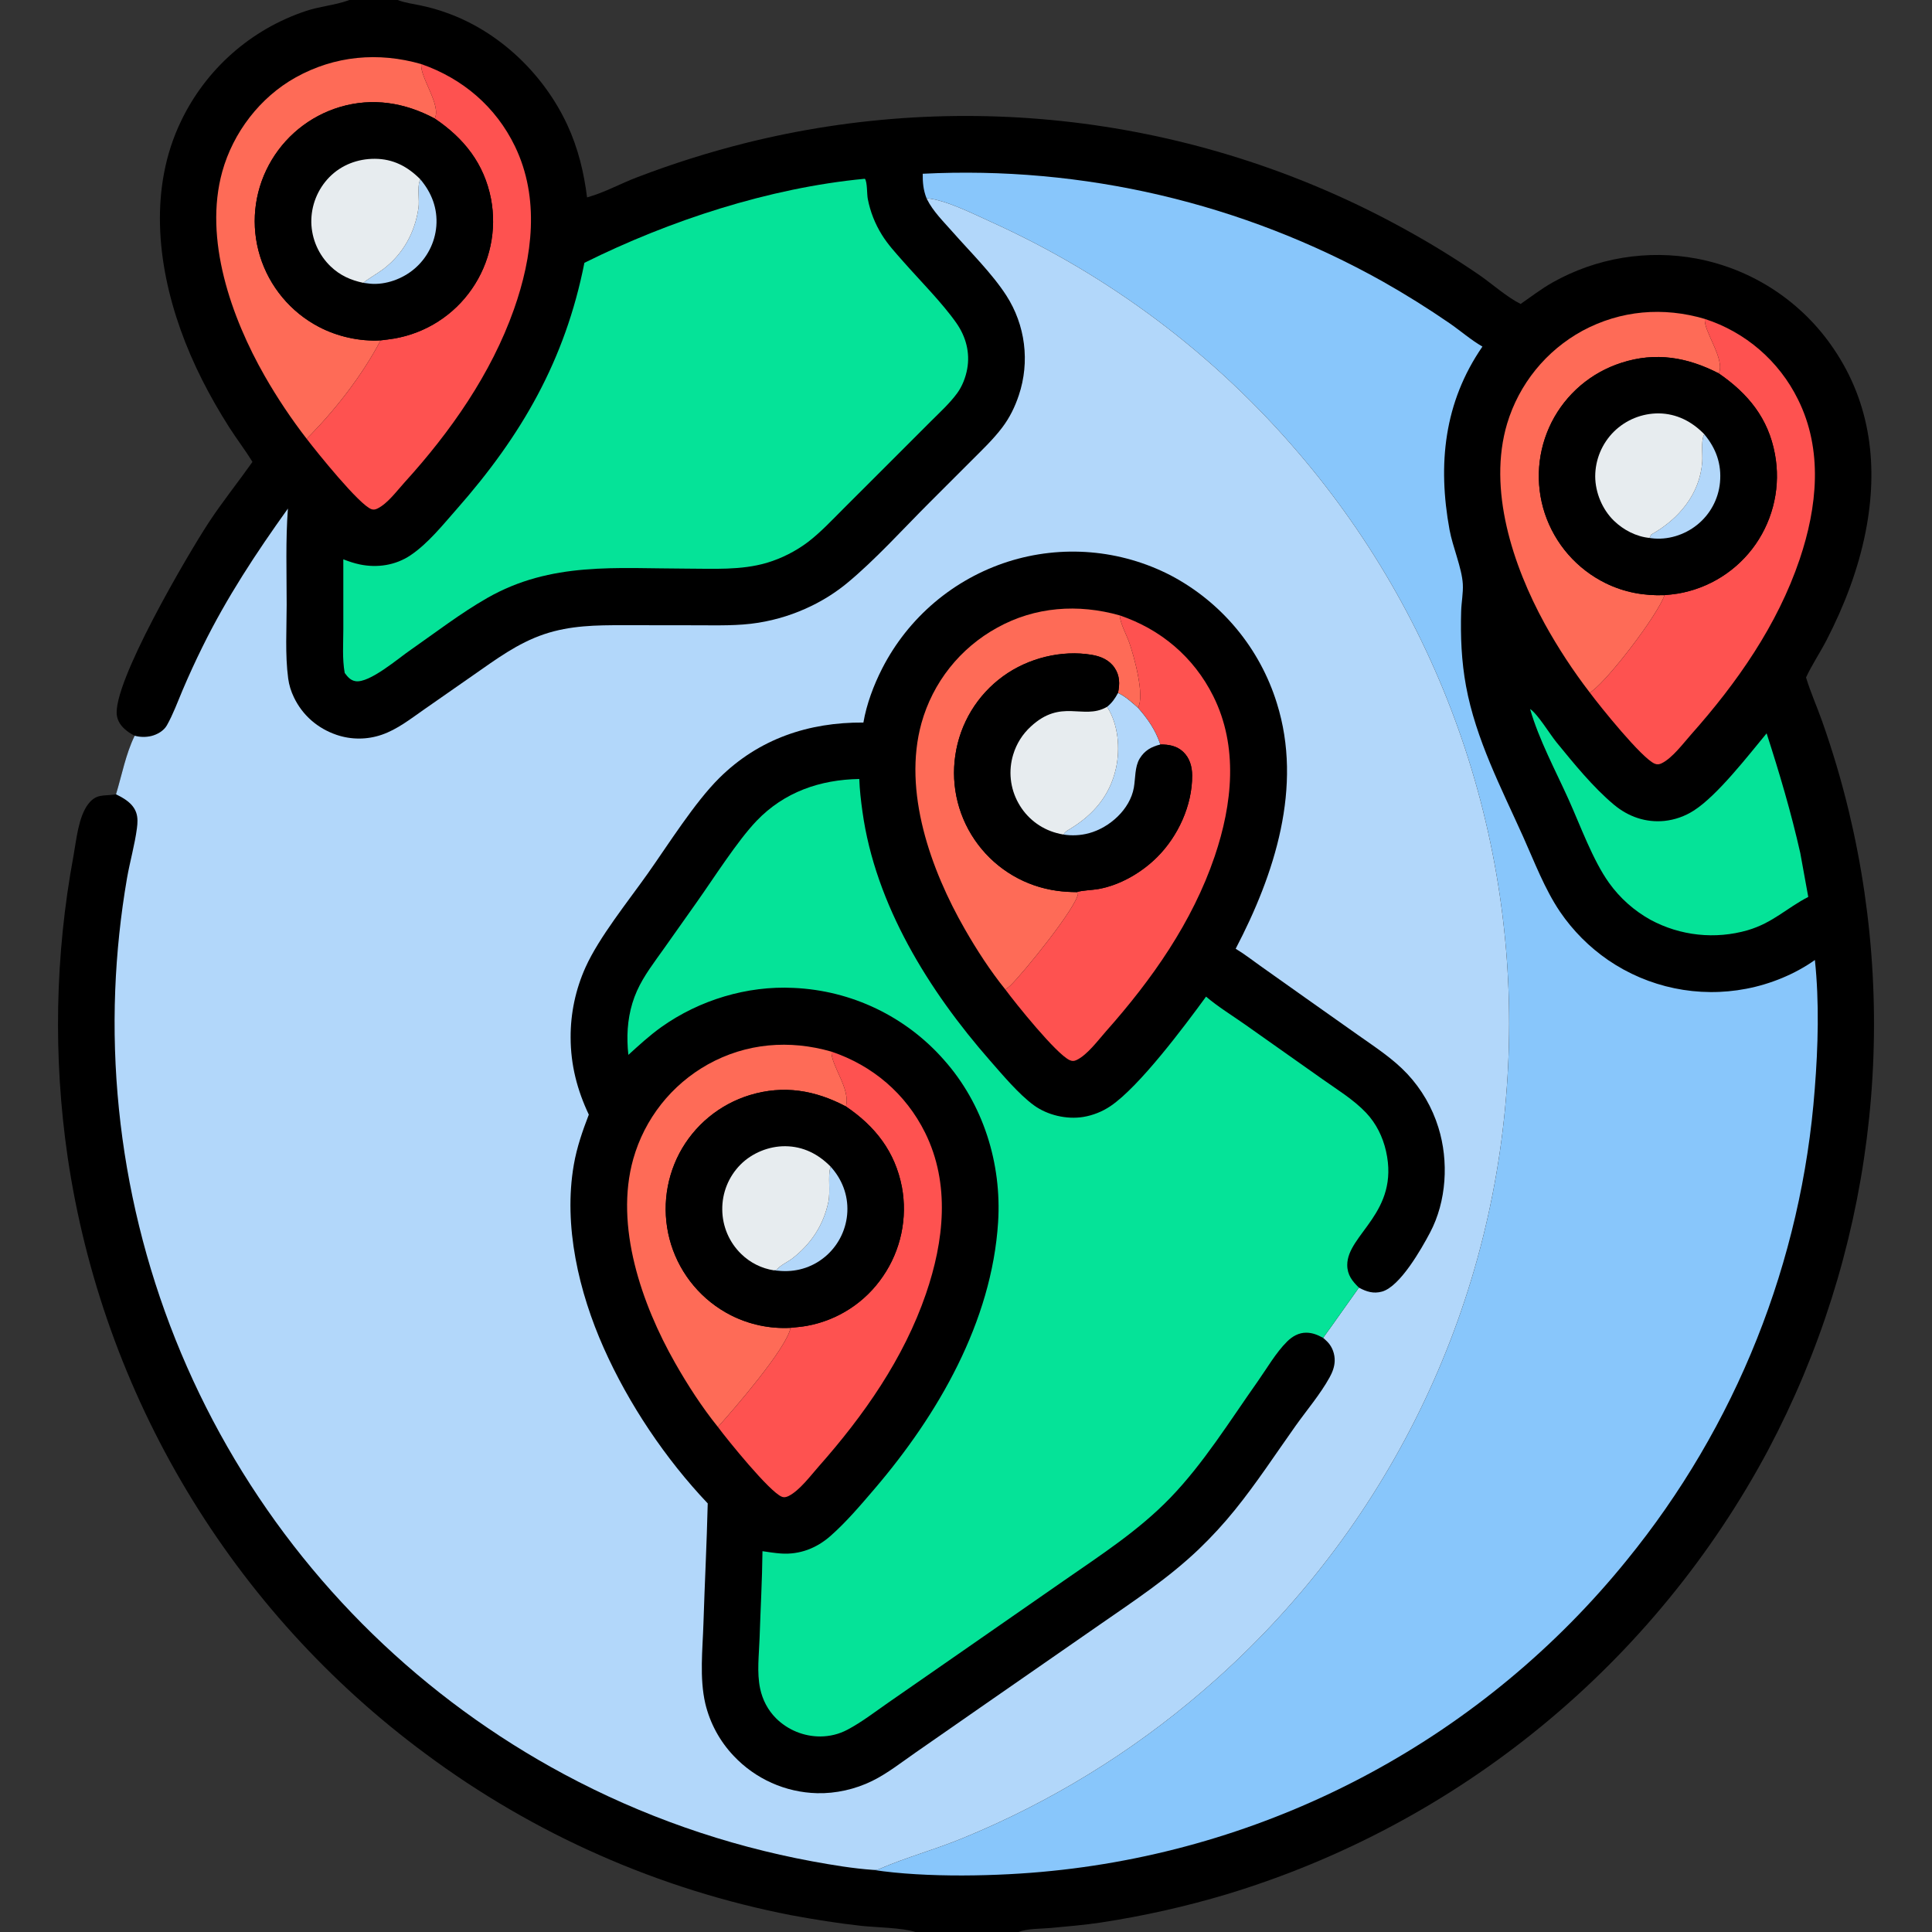 <?xml version="1.0" encoding="utf-8" ?>
<svg xmlns="http://www.w3.org/2000/svg" xmlns:xlink="http://www.w3.org/1999/xlink" width="512" height="512">
	<rect width="100%" height="100%" fill="#333333" stroke="none"/>
	<path d="M0 0L92.59 0L105.407 0L512 0L512 512L269.899 512L242.541 512L0 512L0 0ZM105.407 0C105.472 0.026 105.538 0.053 105.604 0.078C107.41 0.762 109.453 1.018 111.341 1.419Q114.93 2.148 118.373 3.398C132.412 8.389 144.182 19.748 150.387 33.189C153.202 39.288 154.742 45.661 155.577 52.305C155.66 52.282 155.744 52.261 155.827 52.238C160.228 51.006 164.521 48.615 168.818 46.989Q182.834 41.62 197.389 37.952Q200.129 37.265 202.884 36.642Q205.64 36.02 208.409 35.462Q211.178 34.905 213.96 34.412Q216.742 33.92 219.534 33.493Q222.326 33.066 225.128 32.705Q227.93 32.343 230.739 32.048Q233.548 31.752 236.364 31.523Q239.179 31.293 241.999 31.13Q244.819 30.967 247.643 30.87Q250.466 30.773 253.29 30.742Q256.115 30.711 258.94 30.747Q261.764 30.782 264.587 30.884Q267.41 30.986 270.23 31.154Q273.05 31.322 275.865 31.556Q278.68 31.791 281.489 32.091Q284.298 32.391 287.099 32.757Q289.9 33.123 292.691 33.555Q295.483 33.987 298.264 34.484Q301.045 34.981 303.813 35.543Q306.581 36.105 309.335 36.733Q312.09 37.36 314.829 38.051Q317.568 38.743 320.289 39.498Q323.011 40.254 325.715 41.074Q328.418 41.893 331.101 42.776Q333.785 43.658 336.447 44.603Q339.109 45.549 341.748 46.556Q344.387 47.564 347.001 48.633Q349.616 49.702 352.205 50.833Q354.794 51.963 357.355 53.154Q359.917 54.345 362.45 55.595Q364.983 56.846 367.486 58.155Q369.989 59.465 372.46 60.833Q382.474 66.34 391.907 72.792C395.313 75.134 399.371 78.769 402.987 80.551C405.783 78.614 408.448 76.554 411.417 74.872Q412.494 74.265 413.596 73.705Q414.699 73.145 415.825 72.633Q416.951 72.122 418.098 71.66Q419.245 71.198 420.411 70.787Q421.578 70.376 422.761 70.016Q423.944 69.657 425.142 69.349Q426.339 69.041 427.549 68.786Q428.759 68.531 429.979 68.329Q431.199 68.127 432.427 67.978Q433.655 67.829 434.888 67.735Q436.12 67.64 437.356 67.599Q438.592 67.558 439.829 67.572Q441.065 67.585 442.3 67.652Q443.535 67.719 444.766 67.84Q445.996 67.961 447.22 68.136Q448.445 68.311 449.66 68.539Q451.031 68.799 452.388 69.126Q453.744 69.454 455.083 69.848Q456.422 70.242 457.74 70.702Q459.057 71.161 460.351 71.686Q461.644 72.21 462.91 72.797Q464.176 73.385 465.411 74.034Q466.646 74.684 467.848 75.393Q469.049 76.103 470.215 76.871Q471.38 77.639 472.506 78.464Q473.631 79.289 474.715 80.168Q475.799 81.048 476.837 81.98Q477.876 82.911 478.868 83.894Q479.859 84.876 480.801 85.905Q481.743 86.935 482.633 88.01Q483.523 89.085 484.358 90.203Q485.194 91.321 485.973 92.479C495.867 107.057 497.756 123.823 494.433 140.797C492.461 150.866 488.762 160.522 484.067 169.623C482.352 172.948 480.182 176.155 478.618 179.533C479.811 183.468 481.514 187.252 482.884 191.13Q487.065 202.945 489.992 215.132Q490.626 217.78 491.201 220.442Q491.775 223.104 492.289 225.778Q492.803 228.452 493.257 231.137Q493.711 233.822 494.104 236.516Q494.496 239.211 494.829 241.913Q495.161 244.616 495.432 247.326Q495.703 250.035 495.912 252.75Q496.122 255.465 496.271 258.184Q496.419 260.903 496.506 263.624Q496.594 266.346 496.619 269.069Q496.645 271.792 496.609 274.515Q496.573 277.237 496.476 279.959Q496.379 282.68 496.221 285.398Q496.062 288.117 495.842 290.831Q495.622 293.545 495.341 296.253Q495.06 298.962 494.718 301.663Q494.376 304.365 493.973 307.058Q493.57 309.751 493.107 312.434Q492.643 315.117 492.119 317.79Q491.595 320.462 491.011 323.121Q490.427 325.781 489.783 328.427Q489.139 331.072 488.435 333.703Q487.732 336.334 486.969 338.948Q486.206 341.562 485.385 344.158Q484.563 346.754 483.684 349.331Q482.804 351.908 481.866 354.464Q480.928 357.021 479.933 359.555Q478.938 362.09 477.886 364.601Q476.833 367.113 475.725 369.6Q474.616 372.087 473.452 374.549Q472.287 377.01 471.068 379.445Q469.848 381.88 468.574 384.286Q467.172 386.911 465.705 389.5Q464.239 392.089 462.71 394.642Q461.18 397.194 459.588 399.708Q457.997 402.223 456.344 404.697Q454.691 407.171 452.978 409.604Q451.264 412.037 449.492 414.427Q447.72 416.818 445.889 419.164Q444.058 421.51 442.171 423.81Q440.283 426.11 438.339 428.363Q436.396 430.617 434.397 432.821Q432.399 435.026 430.347 437.181Q428.295 439.336 426.191 441.44Q424.087 443.544 421.932 445.596Q419.777 447.648 417.572 449.646Q415.367 451.644 413.113 453.588Q410.86 455.531 408.56 457.419Q406.259 459.306 403.913 461.137Q401.567 462.967 399.177 464.739Q396.786 466.512 394.353 468.225Q391.92 469.938 389.446 471.591Q386.971 473.243 384.457 474.835Q381.943 476.426 379.39 477.956Q376.837 479.485 374.248 480.951Q371.659 482.417 369.034 483.819Q366.409 485.221 363.751 486.559Q361.093 487.896 358.403 489.168Q355.712 490.439 352.991 491.644Q350.271 492.849 347.521 493.987Q344.772 495.125 341.995 496.195Q339.219 497.265 336.417 498.267Q333.614 499.268 330.789 500.201Q327.963 501.133 325.115 501.996Q308.691 506.906 291.744 509.488C287.354 510.151 282.863 510.52 278.442 510.933C275.831 511.177 272.325 511.044 269.899 512L512 512L512 0L105.407 0ZM0 0L0 512L242.541 512C239.276 510.864 231.935 510.78 228.212 510.367C222.01 509.678 215.92 508.703 209.784 507.573Q206.505 506.937 203.245 506.209Q199.985 505.481 196.747 504.662Q193.509 503.844 190.295 502.935Q187.081 502.026 183.894 501.028Q180.706 500.029 177.548 498.942Q174.39 497.855 171.263 496.68Q168.137 495.505 165.044 494.243Q161.952 492.981 158.896 491.633Q155.84 490.285 152.823 488.852Q149.806 487.419 146.83 485.902Q143.854 484.385 140.922 482.786Q137.989 481.186 135.103 479.505Q132.217 477.825 129.378 476.064Q126.54 474.303 123.752 472.464Q120.964 470.624 118.229 468.707Q115.494 466.79 112.813 464.798Q110.434 463.04 108.099 461.223Q105.764 459.407 103.475 457.534Q101.186 455.661 98.943 453.732Q96.7 451.803 94.506 449.819Q92.311 447.836 90.167 445.799Q88.022 443.762 85.927 441.672Q83.833 439.583 81.791 437.443Q79.749 435.303 77.76 433.113Q75.772 430.923 73.837 428.685Q71.903 426.447 70.025 424.162Q68.146 421.877 66.324 419.547Q64.502 417.216 62.739 414.841Q60.975 412.467 59.27 410.049Q57.565 407.632 55.92 405.173Q54.276 402.714 52.692 400.216Q51.108 397.718 49.586 395.181Q48.065 392.644 46.606 390.071Q45.147 387.498 43.752 384.889Q42.357 382.281 41.026 379.639Q39.696 376.997 38.431 374.323Q37.166 371.649 35.967 368.944Q34.769 366.24 33.637 363.507Q32.505 360.774 31.441 358.014Q30.377 355.254 29.381 352.469Q28.385 349.683 27.458 346.874Q26.531 344.065 25.673 341.234Q24.815 338.403 24.028 335.552Q23.24 332.7 22.523 329.831Q21.806 326.961 21.159 324.074Q20.513 321.188 19.938 318.286Q19.363 315.384 18.859 312.469Q18.356 309.554 17.924 306.628Q17.203 301.673 16.684 296.693Q16.166 291.713 15.852 286.715Q15.539 281.718 15.43 276.712Q15.321 271.706 15.417 266.7Q15.514 261.694 15.815 256.696Q16.116 251.698 16.622 246.716Q17.128 241.735 17.837 236.778Q18.547 231.821 19.459 226.898C20.23 222.703 20.761 216.407 23.445 212.997C25.541 210.333 27.404 210.982 30.352 210.562C30.481 210.544 30.611 210.522 30.74 210.502C32.282 205.435 33.35 199.725 35.694 194.976C35.225 194.735 34.77 194.491 34.33 194.199C32.709 193.123 31.317 191.696 30.986 189.71C29.579 181.267 49.887 146.748 55.28 138.532C58.929 132.973 63.073 127.83 66.901 122.412C65.014 119.301 62.743 116.38 60.783 113.302C55.562 105.101 51.09 96.484 47.831 87.313C41.547 69.631 39.602 49.58 47.921 32.212Q48.53 30.931 49.203 29.683Q49.876 28.435 50.61 27.222Q51.345 26.009 52.14 24.834Q52.934 23.66 53.787 22.526Q54.64 21.393 55.548 20.305Q56.457 19.216 57.419 18.174Q58.381 17.132 59.394 16.14Q60.408 15.148 61.469 14.208Q62.531 13.268 63.639 12.382Q64.747 11.497 65.897 10.668Q67.048 9.839 68.239 9.07Q69.43 8.3 70.659 7.591Q71.887 6.882 73.149 6.235Q74.411 5.589 75.704 5.007Q76.998 4.425 78.318 3.908Q79.639 3.392 80.984 2.943C84.715 1.677 88.756 1.395 92.394 0.075C92.46 0.051 92.525 0.025 92.59 0L0 0Z"/>
	<path fill="#FE6B57" d="M81.267 116.281Q75.139 108.351 70.158 99.654C61.291 84.129 53.949 63.343 58.901 45.493C61.773 35.138 68.892 25.808 78.308 20.547C88.686 14.748 100.281 13.713 111.645 16.985C111.208 20.41 117.04 27.92 115.2 31.41C107.306 27.185 98.74 25.776 90.04 28.37Q89.294 28.594 88.56 28.854Q87.827 29.114 87.106 29.41Q86.386 29.706 85.682 30.037Q84.977 30.369 84.29 30.734Q83.602 31.099 82.933 31.498Q82.265 31.897 81.616 32.328Q80.968 32.759 80.342 33.222Q79.716 33.684 79.113 34.177Q78.51 34.67 77.932 35.192Q77.354 35.714 76.803 36.263Q76.251 36.813 75.728 37.389Q75.204 37.965 74.709 38.566Q74.214 39.167 73.75 39.792Q73.285 40.417 72.852 41.064Q72.419 41.711 72.018 42.378Q71.617 43.045 71.249 43.732Q70.88 44.417 70.546 45.119Q70.212 45.822 69.913 46.54Q69.614 47.258 69.35 47.991Q69.087 48.723 68.861 49.467Q68.634 50.211 68.445 50.966Q68.255 51.721 68.104 52.484Q67.952 53.247 67.838 54.016Q67.724 54.786 67.649 55.56Q67.573 56.335 67.536 57.112Q67.499 57.889 67.501 58.667Q67.502 59.445 67.543 60.222Q67.583 60.999 67.661 61.773Q67.74 62.547 67.856 63.316Q67.973 64.085 68.128 64.848Q68.283 65.61 68.475 66.364Q68.668 67.118 68.897 67.861Q69.128 68.609 69.395 69.345Q69.663 70.081 69.966 70.802Q70.27 71.524 70.608 72.229Q70.947 72.935 71.32 73.623Q71.693 74.311 72.099 74.98Q72.506 75.649 72.944 76.297Q73.383 76.946 73.853 77.571Q74.324 78.197 74.824 78.799Q75.325 79.401 75.854 79.977Q76.384 80.554 76.941 81.103Q77.498 81.653 78.082 82.175Q78.666 82.696 79.274 83.188Q79.883 83.68 80.515 84.142Q81.147 84.604 81.801 85.034Q82.456 85.463 83.13 85.861Q83.805 86.258 84.498 86.621C89.426 89.202 95.303 90.523 100.867 90.201C95.944 99.555 88.741 108.81 81.267 116.281Z"/>
	<path fill="#FE6B57" d="M421.352 183.594Q414.666 174.896 409.36 165.294C400.927 149.894 394.209 129.667 399.409 112.246Q399.701 111.275 400.04 110.319Q400.38 109.363 400.765 108.425Q401.15 107.487 401.58 106.569Q402.011 105.651 402.485 104.754Q402.96 103.858 403.477 102.986Q403.995 102.114 404.554 101.268Q405.113 100.422 405.713 99.604Q406.313 98.786 406.952 97.999Q407.591 97.211 408.267 96.456Q408.943 95.7 409.655 94.978Q410.368 94.256 411.114 93.57Q411.861 92.883 412.64 92.234Q413.419 91.585 414.229 90.974Q415.038 90.363 415.877 89.793Q416.715 89.222 417.58 88.693Q418.445 88.164 419.335 87.677C429.504 82.203 440.805 81.272 451.813 84.525C451.378 87.688 457.305 95.27 455.476 98.942C447.137 94.652 438.739 93.207 429.665 96.154Q428.924 96.391 428.196 96.665Q427.468 96.938 426.754 97.247Q426.041 97.556 425.343 97.9Q424.646 98.243 423.966 98.621Q423.286 98.999 422.626 99.41Q421.966 99.821 421.327 100.264Q420.687 100.708 420.071 101.182Q419.455 101.656 418.862 102.16Q418.27 102.664 417.704 103.197Q417.137 103.73 416.598 104.29Q416.058 104.85 415.547 105.436Q415.036 106.022 414.554 106.633Q414.073 107.243 413.622 107.877Q413.171 108.511 412.752 109.166Q412.333 109.821 411.947 110.496Q411.561 111.172 411.209 111.865Q410.857 112.559 410.54 113.27Q410.223 113.98 409.942 114.705Q409.66 115.431 409.414 116.169Q409.169 116.907 408.96 117.657Q408.751 118.406 408.579 119.165Q408.407 119.924 408.272 120.69Q408.138 121.456 408.041 122.228Q407.945 123 407.886 123.776Q407.828 124.552 407.808 125.33Q407.788 126.108 407.806 126.886Q407.824 127.663 407.88 128.439Q407.936 129.215 408.031 129.988Q408.125 130.76 408.257 131.527Q408.39 132.293 408.56 133.053Q408.729 133.812 408.936 134.562Q409.143 135.312 409.387 136.051Q409.635 136.8 409.921 137.536Q410.206 138.272 410.527 138.993Q410.849 139.714 411.206 140.419Q411.563 141.123 411.954 141.808Q412.346 142.494 412.771 143.159Q413.196 143.824 413.654 144.467Q414.111 145.11 414.6 145.73Q415.089 146.35 415.609 146.944Q416.128 147.539 416.676 148.107Q417.224 148.675 417.8 149.215Q418.376 149.755 418.978 150.266Q419.579 150.777 420.206 151.257Q420.832 151.737 421.482 152.186Q422.132 152.634 422.803 153.05Q423.474 153.465 424.165 153.847Q424.856 154.229 425.565 154.576C430.464 156.97 435.688 157.925 441.12 157.717C439.228 163.093 426.629 179.554 422.039 183.046C421.807 183.223 421.581 183.413 421.352 183.594Z"/>
	<path fill="#05E398" d="M405.491 187.896C407.491 189.188 410.739 194.584 412.49 196.724C417.086 202.34 422.141 208.59 427.705 213.249C431.508 216.434 436.14 218.051 441.113 217.55Q442.141 217.439 443.149 217.211Q444.157 216.982 445.132 216.639Q446.107 216.296 447.036 215.842Q447.964 215.389 448.835 214.832C455.071 210.879 463.25 200.282 468.173 194.344C471.608 205.005 474.624 215.126 477.092 226.06L479.207 237.691C473.475 240.654 469.795 244.569 463.146 246.52Q462.349 246.75 461.542 246.941Q460.735 247.132 459.919 247.283Q459.104 247.435 458.282 247.547Q457.46 247.659 456.633 247.731Q455.807 247.803 454.978 247.835Q454.149 247.867 453.32 247.859Q452.49 247.851 451.662 247.803Q450.834 247.754 450.01 247.666Q449.185 247.578 448.365 247.45Q447.546 247.321 446.733 247.154Q445.921 246.986 445.118 246.779Q444.315 246.572 443.522 246.327Q442.73 246.082 441.95 245.798Q441.171 245.514 440.406 245.194Q439.641 244.873 438.893 244.515Q438.144 244.157 437.414 243.764Q435.786 242.863 434.267 241.786Q432.749 240.71 431.359 239.472Q429.969 238.234 428.725 236.85Q427.481 235.466 426.398 233.952C422.111 227.958 418.836 218.848 415.72 211.926C412.263 204.246 407.805 195.985 405.491 187.896Z"/>
	<path fill="#FE5250" d="M111.645 16.985C122.599 20.798 131.403 28.281 136.474 38.786C143.108 52.53 141.13 68.032 136.2 81.978C130.147 99.098 119.359 114.481 107.221 127.828C105.185 130.067 102.749 133.425 100.051 134.756C99.522 135.017 99.066 135.134 98.496 134.958C95.345 133.989 83.767 119.56 81.267 116.281C88.741 108.81 95.944 99.555 100.867 90.201C102.083 90.057 103.306 89.919 104.512 89.709Q105.284 89.576 106.048 89.404Q106.812 89.232 107.567 89.023Q108.322 88.813 109.065 88.566Q109.809 88.319 110.539 88.036Q111.269 87.752 111.985 87.433Q112.7 87.113 113.398 86.758Q114.097 86.403 114.777 86.014Q115.456 85.625 116.116 85.203Q116.776 84.781 117.414 84.326Q118.052 83.871 118.666 83.385Q119.281 82.899 119.87 82.384Q120.46 81.868 121.023 81.323Q121.586 80.779 122.121 80.207Q122.657 79.635 123.163 79.037Q123.669 78.439 124.145 77.817Q124.621 77.195 125.065 76.55Q125.51 75.906 125.922 75.242Q126.334 74.578 126.713 73.894Q127.092 73.21 127.437 72.508Q127.781 71.806 128.091 71.088Q128.4 70.37 128.674 69.637Q128.947 68.905 129.185 68.159Q129.422 67.414 129.622 66.659Q129.822 65.903 129.984 65.138Q130.146 64.373 130.271 63.601Q130.395 62.829 130.481 62.052Q130.567 61.275 130.615 60.494Q130.662 59.714 130.671 58.932Q130.68 58.15 130.65 57.368Q130.62 56.587 130.552 55.808Q130.484 55.029 130.377 54.255Q130.27 53.48 130.125 52.712C128.311 43.365 122.958 36.623 115.2 31.41C117.04 27.92 111.208 20.41 111.645 16.985Z"/>
	<path fill="#FE5250" d="M451.813 84.525Q452.808 84.846 453.785 85.217Q454.762 85.587 455.72 86.006Q456.678 86.424 457.613 86.89Q458.549 87.356 459.46 87.868Q460.371 88.381 461.255 88.938Q462.14 89.495 462.995 90.095Q463.851 90.696 464.675 91.338Q465.499 91.981 466.29 92.664Q467.082 93.347 467.838 94.069Q468.594 94.79 469.313 95.549Q470.032 96.307 470.712 97.101Q471.393 97.894 472.032 98.721Q472.672 99.547 473.27 100.404Q473.868 101.262 474.422 102.148Q474.976 103.034 475.485 103.947Q475.994 104.86 476.457 105.797C483.186 119.235 481.591 134.402 476.928 148.221C471.052 165.635 460.322 180.963 448.207 194.594C446.099 196.966 443.205 200.89 440.361 202.277C439.743 202.579 439.201 202.66 438.552 202.401C435.166 201.054 424.008 187.171 421.352 183.594C421.581 183.413 421.807 183.223 422.039 183.046C426.629 179.554 439.228 163.093 441.12 157.717C442.271 157.61 443.432 157.506 444.573 157.319Q445.347 157.19 446.114 157.022Q446.88 156.854 447.638 156.649Q448.395 156.443 449.141 156.2Q449.888 155.957 450.621 155.677Q451.354 155.398 452.072 155.082Q452.791 154.766 453.492 154.414Q454.194 154.063 454.878 153.677Q455.561 153.291 456.224 152.872Q456.888 152.452 457.529 152.001Q458.171 151.549 458.789 151.065Q459.408 150.582 460.001 150.069Q460.595 149.555 461.162 149.013Q461.729 148.471 462.269 147.901Q462.809 147.331 463.319 146.735Q463.83 146.139 464.31 145.518Q464.79 144.898 465.239 144.254Q465.687 143.61 466.102 142.944Q466.517 142.278 466.899 141.593Q467.281 140.908 467.628 140.204Q467.976 139.501 468.288 138.781Q468.601 138.061 468.877 137.327Q469.154 136.593 469.393 135.846Q469.633 135.099 469.836 134.341Q470.038 133.583 470.203 132.816Q470.368 132.049 470.495 131.274Q470.622 130.5 470.71 129.721Q470.798 128.941 470.848 128.158Q470.898 127.375 470.909 126.591Q470.92 125.806 470.892 125.022Q470.864 124.238 470.798 123.456Q470.731 122.674 470.626 121.897Q470.521 121.119 470.378 120.348C468.628 110.835 463.269 104.314 455.476 98.942C457.305 95.27 451.378 87.688 451.813 84.525Z"/>
	<path d="M441.12 157.717C435.688 157.925 430.464 156.97 425.565 154.576Q424.856 154.229 424.165 153.847Q423.474 153.465 422.803 153.05Q422.132 152.634 421.482 152.186Q420.832 151.737 420.206 151.257Q419.579 150.777 418.978 150.266Q418.376 149.755 417.8 149.215Q417.224 148.675 416.676 148.107Q416.128 147.539 415.609 146.944Q415.089 146.35 414.6 145.73Q414.111 145.11 413.654 144.467Q413.196 143.824 412.771 143.159Q412.346 142.494 411.954 141.808Q411.563 141.123 411.206 140.419Q410.849 139.714 410.527 138.993Q410.206 138.272 409.921 137.536Q409.635 136.8 409.387 136.051Q409.143 135.312 408.936 134.562Q408.729 133.812 408.56 133.053Q408.39 132.293 408.257 131.527Q408.125 130.76 408.031 129.988Q407.936 129.215 407.88 128.439Q407.824 127.663 407.806 126.886Q407.788 126.108 407.808 125.33Q407.828 124.552 407.886 123.776Q407.945 123 408.041 122.228Q408.138 121.456 408.272 120.69Q408.407 119.924 408.579 119.165Q408.751 118.406 408.96 117.657Q409.169 116.907 409.414 116.169Q409.66 115.431 409.942 114.705Q410.223 113.98 410.54 113.27Q410.857 112.559 411.209 111.865Q411.561 111.172 411.947 110.496Q412.333 109.821 412.752 109.166Q413.171 108.511 413.622 107.877Q414.073 107.243 414.554 106.633Q415.036 106.022 415.547 105.436Q416.058 104.85 416.598 104.29Q417.137 103.73 417.704 103.197Q418.27 102.664 418.862 102.16Q419.455 101.656 420.071 101.182Q420.687 100.708 421.327 100.264Q421.966 99.821 422.626 99.41Q423.286 98.999 423.966 98.621Q424.645 98.243 425.343 97.9Q426.041 97.556 426.754 97.247Q427.468 96.938 428.196 96.665Q428.924 96.391 429.665 96.154C438.739 93.207 447.137 94.652 455.476 98.942C463.269 104.314 468.628 110.835 470.378 120.348Q470.521 121.119 470.626 121.897Q470.731 122.674 470.798 123.456Q470.864 124.238 470.892 125.022Q470.92 125.806 470.909 126.591Q470.898 127.375 470.848 128.158Q470.798 128.941 470.71 129.721Q470.622 130.5 470.495 131.274Q470.368 132.049 470.203 132.816Q470.038 133.583 469.836 134.341Q469.633 135.099 469.393 135.846Q469.154 136.593 468.877 137.327Q468.601 138.061 468.288 138.781Q467.976 139.501 467.628 140.204Q467.281 140.908 466.899 141.593Q466.517 142.278 466.102 142.944Q465.687 143.61 465.239 144.254Q464.79 144.898 464.31 145.518Q463.83 146.139 463.319 146.735Q462.809 147.331 462.269 147.901Q461.729 148.471 461.162 149.013Q460.595 149.555 460.001 150.069Q459.408 150.582 458.789 151.065Q458.171 151.549 457.529 152.001Q456.888 152.452 456.224 152.872Q455.561 153.291 454.878 153.677Q454.194 154.063 453.492 154.414Q452.791 154.766 452.072 155.082Q451.354 155.398 450.621 155.677Q449.888 155.957 449.141 156.2Q448.395 156.443 447.638 156.649Q446.88 156.854 446.114 157.022Q445.347 157.19 444.573 157.319C443.432 157.506 442.271 157.61 441.12 157.717Z"/>
	<path fill="#B2D7FA" d="M451.632 115.059C454.764 118.791 456.275 122.97 455.815 127.872Q455.736 128.69 455.576 129.497Q455.416 130.303 455.176 131.09Q454.935 131.876 454.618 132.635Q454.3 133.393 453.908 134.116Q453.516 134.839 453.054 135.519Q452.591 136.199 452.063 136.829Q451.535 137.459 450.947 138.033Q450.358 138.608 449.715 139.12C446.39 141.787 441.881 143.197 437.621 142.629C437.463 142.608 437.305 142.582 437.148 142.558L437.583 141.666C444.866 137.605 450.512 130.931 451.111 122.35C451.25 120.355 450.788 117.269 451.47 115.457C451.521 115.323 451.578 115.192 451.632 115.059Z"/>
	<path fill="#E7ECEF" d="M437.148 142.558C433.635 142.228 430.199 140.432 427.692 137.988C424.628 135.002 422.78 130.564 422.747 126.288Q422.747 125.459 422.829 124.633Q422.91 123.808 423.073 122.994Q423.236 122.181 423.478 121.388Q423.721 120.595 424.04 119.829Q424.359 119.064 424.752 118.333Q425.146 117.603 425.609 116.915Q426.073 116.227 426.602 115.588Q427.131 114.95 427.72 114.366Q428.306 113.79 428.946 113.274Q429.585 112.758 430.272 112.307Q430.959 111.856 431.687 111.474Q432.415 111.092 433.176 110.783Q433.938 110.474 434.726 110.241Q435.514 110.008 436.321 109.853Q437.128 109.698 437.946 109.622Q438.764 109.546 439.586 109.551C444.326 109.614 448.382 111.705 451.632 115.059C451.578 115.192 451.521 115.323 451.47 115.457C450.788 117.269 451.25 120.355 451.111 122.35C450.512 130.931 444.866 137.605 437.583 141.666L437.148 142.558Z"/>
	<path d="M100.867 90.201C95.303 90.523 89.426 89.202 84.498 86.621Q83.805 86.258 83.13 85.861Q82.456 85.463 81.801 85.034Q81.147 84.604 80.515 84.142Q79.883 83.68 79.274 83.188Q78.666 82.696 78.082 82.175Q77.498 81.653 76.941 81.103Q76.384 80.554 75.854 79.977Q75.325 79.401 74.824 78.799Q74.324 78.197 73.853 77.571Q73.383 76.946 72.944 76.297Q72.506 75.649 72.099 74.98Q71.693 74.311 71.32 73.623Q70.947 72.935 70.608 72.229Q70.27 71.524 69.966 70.802Q69.663 70.081 69.395 69.345Q69.128 68.609 68.897 67.861Q68.668 67.118 68.475 66.364Q68.283 65.61 68.128 64.848Q67.973 64.085 67.856 63.316Q67.74 62.547 67.661 61.773Q67.583 60.999 67.543 60.222Q67.502 59.445 67.501 58.667Q67.499 57.889 67.536 57.112Q67.573 56.335 67.649 55.56Q67.724 54.786 67.838 54.016Q67.952 53.247 68.104 52.484Q68.255 51.721 68.445 50.966Q68.634 50.211 68.861 49.467Q69.087 48.723 69.35 47.991Q69.614 47.258 69.913 46.54Q70.212 45.822 70.546 45.119Q70.88 44.417 71.249 43.732Q71.617 43.045 72.018 42.378Q72.419 41.711 72.852 41.064Q73.285 40.417 73.75 39.792Q74.214 39.167 74.709 38.566Q75.204 37.965 75.728 37.389Q76.251 36.813 76.803 36.263Q77.354 35.714 77.932 35.192Q78.51 34.67 79.113 34.177Q79.716 33.684 80.342 33.222Q80.968 32.759 81.616 32.328Q82.265 31.897 82.933 31.498Q83.602 31.099 84.29 30.734Q84.977 30.369 85.682 30.037Q86.386 29.706 87.106 29.41Q87.827 29.114 88.56 28.854Q89.294 28.594 90.04 28.37C98.74 25.776 107.306 27.185 115.2 31.41C122.958 36.623 128.311 43.365 130.125 52.712Q130.27 53.48 130.377 54.255Q130.484 55.029 130.552 55.808Q130.62 56.587 130.65 57.368Q130.68 58.15 130.671 58.932Q130.662 59.714 130.615 60.494Q130.567 61.275 130.481 62.052Q130.395 62.829 130.271 63.601Q130.146 64.373 129.984 65.138Q129.822 65.903 129.622 66.659Q129.422 67.414 129.185 68.159Q128.947 68.905 128.674 69.637Q128.4 70.37 128.091 71.088Q127.781 71.806 127.437 72.508Q127.092 73.21 126.713 73.894Q126.334 74.578 125.922 75.242Q125.51 75.906 125.065 76.55Q124.621 77.195 124.145 77.817Q123.669 78.439 123.163 79.037Q122.657 79.635 122.121 80.207Q121.586 80.779 121.023 81.323Q120.46 81.868 119.87 82.384Q119.281 82.899 118.666 83.385Q118.052 83.871 117.414 84.326Q116.776 84.781 116.116 85.203Q115.456 85.625 114.777 86.014Q114.097 86.403 113.398 86.758Q112.7 87.113 111.985 87.433Q111.269 87.752 110.539 88.036Q109.809 88.319 109.065 88.566Q108.322 88.813 107.567 89.023Q106.812 89.232 106.048 89.404Q105.284 89.576 104.512 89.709C103.306 89.919 102.083 90.057 100.867 90.201Z"/>
	<path fill="#B2D7FA" d="M111.382 47.51C114.39 51.065 115.999 55.218 115.634 59.914Q115.567 60.728 115.421 61.532Q115.275 62.335 115.051 63.121Q114.827 63.906 114.527 64.666Q114.227 65.425 113.854 66.152Q113.481 66.879 113.039 67.566Q112.597 68.252 112.089 68.892Q111.582 69.533 111.015 70.12Q110.447 70.707 109.825 71.237C106.703 73.899 102.214 75.56 98.087 75.183Q97.177 75.094 96.273 74.956C97.929 73.617 99.867 72.611 101.575 71.318C106.823 67.343 109.986 61.564 110.902 55.074C111.206 52.92 110.532 49.879 111.224 47.923C111.273 47.784 111.33 47.648 111.382 47.51Z"/>
	<path fill="#E7ECEF" d="M96.273 74.956C92.958 74.251 90.144 73.007 87.665 70.643Q87.07 70.076 86.534 69.454Q85.998 68.831 85.526 68.159Q85.053 67.487 84.65 66.771Q84.246 66.056 83.914 65.304Q83.582 64.553 83.326 63.772Q83.07 62.992 82.892 62.19Q82.714 61.388 82.615 60.572Q82.517 59.757 82.499 58.935Q82.487 58.109 82.556 57.286Q82.625 56.463 82.775 55.65Q82.924 54.838 83.153 54.044Q83.381 53.25 83.686 52.483Q83.992 51.715 84.371 50.981Q84.75 50.247 85.199 49.553Q85.648 48.86 86.163 48.214Q86.678 47.568 87.254 46.976C90.45 43.71 94.785 42.068 99.326 42.083C104.192 42.099 108.02 44.126 111.382 47.51C111.33 47.648 111.273 47.784 111.224 47.923C110.532 49.879 111.206 52.92 110.902 55.074C109.986 61.564 106.823 67.343 101.575 71.318C99.867 72.611 97.929 73.617 96.273 74.956Z"/>
	<path fill="#05E398" d="M229.032 47.388L229.22 47.388C229.864 48.287 229.727 51.444 229.968 52.697Q230.21 53.959 230.568 55.194Q230.925 56.428 231.394 57.624Q231.863 58.821 232.44 59.969Q233.017 61.117 233.697 62.208C235.27 64.769 237.334 66.994 239.311 69.243C243.73 74.269 249.705 80.255 253.448 85.602C255.977 89.215 257.117 93.449 256.309 97.824C255.904 100.015 255.009 102.354 253.69 104.158C251.678 106.912 249.035 109.301 246.627 111.71L236.266 122.074L223.427 134.902C220.446 137.879 217.494 141.052 214.145 143.622Q212.916 144.547 211.61 145.36Q210.305 146.173 208.932 146.868Q207.56 147.564 206.133 148.136Q204.705 148.708 203.232 149.152C196.386 151.167 189.057 150.698 181.993 150.691C163.362 150.671 146.066 148.788 129.098 158.488C122.085 162.497 115.474 167.591 108.843 172.214C105.709 174.33 97.906 181.136 94.202 180.517C92.862 180.293 92.121 179.37 91.353 178.34C90.674 174.615 90.982 170.51 90.986 166.733L90.981 148.223C92.408 148.782 93.881 149.278 95.384 149.588C99.988 150.538 104.808 149.814 108.749 147.181C113.38 144.087 117.356 139.103 121.02 134.946C138.288 115.35 149.775 95.389 154.872 69.652C177.449 58.419 203.845 49.8 229.032 47.388Z"/>
	<path fill="#88C6FB" d="M244.529 46.046Q248.489 45.846 252.454 45.785Q256.419 45.725 260.383 45.803Q264.348 45.881 268.307 46.098Q272.267 46.316 276.216 46.672Q280.165 47.027 284.1 47.521Q288.034 48.015 291.949 48.647Q295.863 49.279 299.754 50.047Q303.644 50.816 307.504 51.72Q311.365 52.624 315.192 53.663Q319.019 54.702 322.807 55.875Q326.595 57.047 330.339 58.352Q334.084 59.657 337.78 61.092Q341.477 62.527 345.121 64.091Q348.765 65.654 352.352 67.345Q355.938 69.035 359.464 70.85Q362.989 72.665 366.449 74.603Q375.541 79.74 384.144 85.661C387.006 87.633 389.865 90.132 392.861 91.847C382.672 106.615 380.971 123.071 384.14 140.389C384.97 144.926 387.427 150.556 387.662 154.794C387.792 157.145 387.29 159.623 387.221 161.997C387.028 168.652 387.299 175.243 388.508 181.805C391.105 195.903 397.828 208.784 403.656 221.754C406.645 228.407 409.339 235.591 413.435 241.646Q414.717 243.524 416.166 245.276Q417.616 247.028 419.222 248.639Q420.827 250.249 422.574 251.704Q424.322 253.159 426.196 254.447Q427.186 255.123 428.208 255.749Q429.23 256.375 430.282 256.951Q431.334 257.526 432.412 258.048Q433.491 258.571 434.594 259.039Q435.698 259.508 436.823 259.922Q437.948 260.336 439.092 260.693Q440.236 261.051 441.396 261.352Q442.556 261.653 443.73 261.896Q444.904 262.139 446.088 262.325Q447.272 262.51 448.464 262.636Q449.656 262.763 450.853 262.83Q452.05 262.898 453.248 262.906Q454.447 262.915 455.645 262.864Q456.842 262.814 458.036 262.704Q459.229 262.594 460.416 262.426Q461.603 262.258 462.78 262.031C469.146 260.823 475.672 258.172 480.965 254.411C482.149 265.587 481.818 277.384 480.929 288.583Q480.608 292.839 480.125 297.08Q479.642 301.32 478.998 305.54Q478.354 309.759 477.55 313.951Q476.746 318.142 475.784 322.301Q474.821 326.459 473.701 330.577Q472.581 334.696 471.306 338.769Q470.03 342.842 468.6 346.864Q467.171 350.885 465.589 354.849Q464.008 358.814 462.277 362.715Q460.546 366.616 458.667 370.449Q456.789 374.282 454.767 378.04Q452.744 381.799 450.58 385.478Q448.416 389.156 446.114 392.75Q443.812 396.344 441.375 399.848Q438.938 403.352 436.369 406.761Q433.8 410.169 431.104 413.478Q429.356 415.636 427.555 417.749Q425.754 419.863 423.901 421.932Q422.049 424.001 420.146 426.023Q418.243 428.046 416.291 430.021Q414.339 431.996 412.339 433.922Q410.339 435.849 408.291 437.725Q406.244 439.602 404.152 441.427Q402.059 443.253 399.922 445.026Q397.785 446.799 395.605 448.519Q393.425 450.24 391.203 451.905Q388.981 453.571 386.719 455.182Q384.457 456.793 382.156 458.347Q379.854 459.902 377.516 461.399Q375.177 462.896 372.802 464.335Q370.427 465.774 368.017 467.155Q365.608 468.535 363.165 469.855Q360.722 471.176 358.247 472.435Q355.772 473.695 353.267 474.894Q350.762 476.092 348.228 477.229Q345.694 478.365 343.133 479.439Q340.572 480.512 337.986 481.522Q335.399 482.532 332.788 483.479Q330.177 484.425 327.544 485.306Q324.91 486.188 322.256 487.004Q319.602 487.82 316.928 488.571Q314.255 489.322 311.563 490.006Q308.872 490.691 306.165 491.309Q303.457 491.927 300.736 492.478Q298.014 493.029 295.279 493.513Q292.545 493.997 289.799 494.414Q287.054 494.83 284.299 495.179Q281.544 495.527 278.781 495.808C264.718 497.268 245.268 497.67 231.417 495.541C232.041 495.539 232.507 495.525 233.092 495.272C240.25 492.172 247.909 490.121 255.151 487.122Q259.467 485.353 263.708 483.412Q267.949 481.471 272.109 479.362Q276.269 477.252 280.341 474.978Q284.414 472.704 288.392 470.269Q292.37 467.834 296.247 465.241Q300.124 462.648 303.894 459.903Q307.665 457.157 311.322 454.262Q314.979 451.368 318.518 448.329Q320.705 446.459 322.844 444.536Q324.984 442.612 327.076 440.637Q329.167 438.661 331.209 436.634Q333.251 434.607 335.242 432.53Q337.234 430.454 339.173 428.328Q341.112 426.203 342.998 424.03Q344.884 421.857 346.716 419.638Q348.547 417.42 350.323 415.156Q352.1 412.893 353.819 410.586Q355.539 408.279 357.201 405.931Q358.863 403.582 360.466 401.193Q362.069 398.804 363.613 396.376Q365.157 393.948 366.64 391.483Q368.123 389.018 369.545 386.516Q370.967 384.015 372.326 381.479Q373.685 378.943 374.982 376.375Q376.278 373.806 377.51 371.206Q378.742 368.606 379.91 365.977Q381.077 363.347 382.179 360.689Q383.281 358.032 384.317 355.348Q385.353 352.663 386.323 349.954Q387.292 347.246 388.194 344.513Q389.095 341.781 389.929 339.028Q390.763 336.274 391.529 333.501Q392.295 330.727 392.991 327.936Q393.688 325.144 394.315 322.336Q394.943 319.528 395.5 316.706Q396.058 313.883 396.546 311.048Q397.034 308.212 397.451 305.366Q397.868 302.519 398.215 299.663Q398.562 296.807 398.838 293.943Q399.114 291.079 399.319 288.209Q399.527 285.378 399.666 282.542Q399.804 279.706 399.874 276.868Q399.943 274.03 399.943 271.191Q399.943 268.352 399.874 265.514Q399.805 262.676 399.666 259.84Q399.528 257.005 399.32 254.173Q399.113 251.342 398.836 248.517Q398.559 245.691 398.214 242.873Q397.868 240.055 397.454 237.247Q397.04 234.438 396.557 231.641Q396.074 228.843 395.523 226.058Q394.973 223.273 394.354 220.502Q393.735 217.731 393.049 214.977Q392.363 212.222 391.61 209.485Q390.857 206.747 390.037 204.029Q389.217 201.311 388.331 198.614Q387.446 195.917 386.494 193.242Q385.543 190.567 384.526 187.916Q383.51 185.266 382.429 182.64Q381.348 180.015 380.204 177.417Q379.059 174.819 377.851 172.25Q376.644 169.681 375.374 167.142Q374.104 164.602 372.772 162.095Q371.44 159.588 370.048 157.114Q368.655 154.64 367.203 152.201Q365.75 149.761 364.239 147.358Q362.727 144.955 361.158 142.589Q359.588 140.224 357.961 137.897Q356.334 135.571 354.651 133.285Q352.967 130.999 351.229 128.754Q349.49 126.51 347.697 124.309Q345.904 122.108 344.058 119.951Q341.976 117.513 339.827 115.133Q337.678 112.753 335.465 110.433Q333.252 108.113 330.976 105.855Q328.7 103.596 326.363 101.401Q324.026 99.206 321.629 97.076Q319.233 94.946 316.779 92.882Q314.325 90.819 311.815 88.823Q309.305 86.828 306.741 84.902Q304.178 82.977 301.562 81.122Q298.947 79.267 296.281 77.485Q293.616 75.703 290.902 73.995Q288.189 72.287 285.43 70.653Q282.671 69.02 279.868 67.463Q277.065 65.907 274.22 64.427Q271.375 62.948 268.491 61.548Q265.607 60.147 262.685 58.826C258.037 56.722 250.543 52.917 245.539 52.538C244.683 50.353 244.505 48.367 244.529 46.046Z"/>
	<path fill="#B2D7FA" d="M245.539 52.538C250.543 52.917 258.037 56.722 262.685 58.826Q265.607 60.147 268.491 61.548Q271.375 62.948 274.22 64.427Q277.065 65.907 279.868 67.463Q282.671 69.02 285.43 70.653Q288.189 72.287 290.902 73.995Q293.616 75.703 296.281 77.485Q298.947 79.267 301.562 81.122Q304.178 82.977 306.741 84.902Q309.305 86.828 311.815 88.823Q314.325 90.819 316.779 92.882Q319.233 94.946 321.629 97.076Q324.026 99.206 326.363 101.401Q328.7 103.596 330.976 105.855Q333.252 108.113 335.465 110.433Q337.678 112.753 339.827 115.133Q341.976 117.513 344.058 119.951Q345.904 122.108 347.697 124.309Q349.49 126.51 351.229 128.754Q352.967 130.999 354.651 133.285Q356.334 135.571 357.961 137.897Q359.588 140.224 361.158 142.589Q362.727 144.955 364.239 147.358Q365.751 149.761 367.203 152.201Q368.655 154.64 370.048 157.114Q371.44 159.588 372.772 162.095Q374.104 164.602 375.374 167.142Q376.644 169.681 377.851 172.25Q379.059 174.819 380.204 177.417Q381.348 180.015 382.429 182.64Q383.51 185.266 384.526 187.916Q385.543 190.567 386.494 193.242Q387.446 195.917 388.331 198.614Q389.217 201.311 390.037 204.029Q390.857 206.747 391.61 209.485Q392.363 212.222 393.049 214.977Q393.735 217.731 394.354 220.502Q394.973 223.273 395.523 226.058Q396.074 228.843 396.557 231.641Q397.04 234.438 397.454 237.247Q397.868 240.055 398.214 242.873Q398.559 245.691 398.836 248.517Q399.113 251.342 399.32 254.173Q399.528 257.005 399.666 259.84Q399.805 262.676 399.874 265.514Q399.943 268.352 399.943 271.191Q399.943 274.03 399.874 276.868Q399.804 279.706 399.666 282.542Q399.527 285.378 399.319 288.209Q399.114 291.079 398.838 293.943Q398.562 296.807 398.215 299.663Q397.868 302.519 397.451 305.366Q397.034 308.212 396.546 311.048Q396.058 313.883 395.5 316.706Q394.943 319.528 394.315 322.336Q393.688 325.144 392.991 327.936Q392.295 330.727 391.529 333.501Q390.763 336.274 389.929 339.028Q389.095 341.781 388.194 344.513Q387.292 347.246 386.323 349.955Q385.353 352.664 384.317 355.348Q383.281 358.032 382.179 360.689Q381.077 363.347 379.91 365.977Q378.742 368.606 377.51 371.206Q376.278 373.806 374.982 376.375Q373.685 378.943 372.326 381.479Q370.967 384.015 369.545 386.516Q368.123 389.018 366.64 391.483Q365.157 393.948 363.613 396.376Q362.069 398.804 360.466 401.193Q358.863 403.582 357.201 405.931Q355.539 408.279 353.819 410.586Q352.1 412.893 350.323 415.156Q348.547 417.42 346.716 419.638Q344.884 421.857 342.998 424.03Q341.112 426.203 339.173 428.328Q337.234 430.454 335.242 432.53Q333.251 434.607 331.209 436.634Q329.167 438.661 327.076 440.637Q324.984 442.612 322.844 444.536Q320.705 446.459 318.518 448.329Q314.979 451.368 311.322 454.262Q307.665 457.157 303.894 459.903Q300.124 462.648 296.247 465.241Q292.37 467.834 288.392 470.269Q284.414 472.704 280.341 474.978Q276.269 477.252 272.109 479.362Q267.949 481.471 263.708 483.412Q259.467 485.353 255.151 487.122C247.909 490.121 240.25 492.172 233.092 495.272C232.507 495.525 232.041 495.539 231.417 495.541C226.012 495.166 220.581 494.248 215.255 493.275Q210.953 492.48 206.685 491.519Q202.417 490.559 198.189 489.434Q193.961 488.308 189.78 487.02Q185.6 485.732 181.472 484.283Q177.344 482.835 173.275 481.227Q169.206 479.62 165.202 477.856Q161.199 476.092 157.266 474.175Q153.334 472.257 149.479 470.189Q146.004 468.325 142.596 466.34Q139.188 464.355 135.851 462.253Q132.514 460.151 129.253 457.933Q125.992 455.716 122.81 453.386Q119.628 451.056 116.529 448.616Q113.431 446.176 110.419 443.63Q107.408 441.084 104.487 438.434Q101.566 435.784 98.739 433.034Q95.912 430.284 93.184 427.436Q90.455 424.589 87.827 421.649Q85.199 418.708 82.675 415.677Q80.152 412.647 77.735 409.53Q75.319 406.413 73.013 403.214Q70.707 400.014 68.514 396.736Q66.321 393.459 64.244 390.106Q62.166 386.754 60.208 383.331Q58.249 379.908 56.41 376.419Q54.572 372.93 52.857 369.379Q51.141 365.828 49.551 362.219Q47.96 358.61 46.497 354.948Q45.033 351.286 43.699 347.574Q42.364 343.863 41.159 340.108Q39.955 336.353 38.882 332.558Q37.81 328.763 36.87 324.932Q35.931 321.102 35.126 317.241Q34.32 313.381 33.65 309.494Q32.98 305.608 32.446 301.7Q31.912 297.793 31.515 293.869Q31.118 289.945 30.858 286.01Q30.598 282.075 30.475 278.133Q30.353 274.191 30.368 270.248Q30.383 266.304 30.536 262.363Q31.126 247.452 33.654 232.745C34.425 228.339 35.706 223.91 36.288 219.492C36.463 218.165 36.551 216.705 36.116 215.42C35.269 212.918 32.971 211.597 30.74 210.502C32.282 205.435 33.35 199.725 35.694 194.976Q36.232 195.122 36.783 195.201Q37.335 195.279 37.892 195.288Q38.449 195.297 39.003 195.237Q39.557 195.177 40.099 195.048C41.692 194.656 43.41 193.673 44.233 192.209C45.895 189.251 47.053 186.053 48.372 182.935Q50.872 177.048 53.708 171.316C60.128 158.295 67.868 146.548 76.299 134.778C75.672 143.206 75.972 151.783 75.97 160.23C75.969 166.625 75.526 173.455 76.371 179.799C76.606 181.568 77.119 183.189 77.89 184.798C80.178 189.573 84.184 193.032 89.175 194.737Q89.897 194.983 90.636 195.168Q91.376 195.354 92.128 195.478Q92.881 195.602 93.641 195.664Q94.401 195.725 95.164 195.725Q95.926 195.724 96.686 195.66Q97.446 195.596 98.198 195.47Q98.95 195.344 99.689 195.157Q100.429 194.97 101.15 194.722C105.265 193.318 108.808 190.508 112.341 188.048L125.38 178.955C131.403 174.76 137.169 170.438 144.211 168.069C151.122 165.744 158.002 165.677 165.196 165.682L184.664 165.706C190.069 165.708 195.612 165.894 200.962 165.034Q204.653 164.441 208.216 163.309Q211.779 162.177 215.135 160.531Q217.61 159.322 219.931 157.837Q222.252 156.352 224.387 154.611C231.866 148.459 239.398 140.101 246.333 133.176L257.39 122.122C260.222 119.285 263.163 116.507 265.592 113.306C267.576 110.69 268.981 107.818 270.012 104.702Q270.284 103.886 270.51 103.057Q270.736 102.227 270.915 101.386Q271.094 100.545 271.226 99.696Q271.358 98.846 271.442 97.99Q271.527 97.135 271.563 96.276Q271.599 95.417 271.588 94.557Q271.576 93.697 271.516 92.84Q271.457 91.982 271.349 91.129Q271.242 90.276 271.087 89.43Q270.932 88.584 270.73 87.749Q270.528 86.913 270.28 86.09Q270.031 85.267 269.737 84.459Q269.443 83.651 269.105 82.86Q268.766 82.07 268.384 81.3Q268.002 80.529 267.577 79.782Q267.153 79.034 266.687 78.311C262.932 72.481 257.037 66.676 252.399 61.408C250.057 58.747 247.26 56.011 245.674 52.818C245.628 52.725 245.584 52.632 245.539 52.538Z"/>
	<path d="M228.811 191.482C229.653 186.567 231.528 181.583 233.787 177.151Q234.426 175.902 235.126 174.685Q235.826 173.469 236.585 172.288Q237.344 171.108 238.16 169.966Q238.976 168.824 239.847 167.724Q240.719 166.624 241.643 165.568Q242.568 164.512 243.543 163.503Q244.519 162.494 245.543 161.535Q246.567 160.575 247.637 159.667Q248.707 158.759 249.82 157.905Q250.933 157.05 252.088 156.252Q253.242 155.454 254.434 154.713Q255.626 153.973 256.853 153.292Q258.08 152.611 259.34 151.991Q260.599 151.371 261.887 150.815Q263.175 150.258 264.489 149.765Q265.803 149.272 267.14 148.845Q268.461 148.424 269.802 148.069Q271.142 147.713 272.498 147.424Q273.854 147.135 275.223 146.912Q276.592 146.69 277.97 146.535Q279.348 146.379 280.731 146.292Q282.115 146.204 283.502 146.185Q284.888 146.165 286.274 146.214Q287.66 146.262 289.042 146.379Q290.424 146.495 291.798 146.679Q293.172 146.863 294.536 147.114Q295.9 147.365 297.25 147.683Q298.6 148 299.932 148.383Q301.265 148.767 302.577 149.215Q303.889 149.663 305.178 150.175Q306.467 150.687 307.729 151.262Q308.991 151.836 310.223 152.472Q311.474 153.13 312.69 153.848Q313.907 154.567 315.087 155.344Q316.267 156.122 317.407 156.956Q318.547 157.791 319.645 158.68Q320.743 159.57 321.796 160.512Q322.849 161.454 323.855 162.447Q324.86 163.44 325.816 164.481Q326.771 165.522 327.674 166.609Q328.578 167.695 329.426 168.825Q330.275 169.955 331.067 171.125Q331.859 172.295 332.593 173.502Q333.327 174.71 334.001 175.952Q334.674 177.194 335.286 178.468Q335.898 179.742 336.446 181.044Q336.995 182.346 337.479 183.674Q337.963 185.001 338.381 186.351C345.341 208.52 337.787 231.689 327.466 251.43C329.729 252.782 331.874 254.463 334.028 255.99L345.982 264.466L359.962 274.344C364.46 277.525 369.177 280.565 372.962 284.609Q374.375 286.122 375.609 287.786Q376.843 289.449 377.882 291.24Q378.92 293.032 379.75 294.929Q380.58 296.826 381.191 298.805C383.973 307.73 383.369 318.352 378.968 326.667C376.688 330.974 371.042 340.941 366.254 342.282C363.995 342.915 362.114 342.315 360.123 341.234C356.936 345.653 353.848 350.144 350.641 354.547C351.053 354.904 351.47 355.264 351.845 355.66C353.104 356.989 353.761 358.853 353.707 360.673C353.661 362.248 353.097 363.686 352.343 365.049C349.881 369.505 346.276 373.734 343.322 377.895C338.045 385.326 333.004 393.053 327.271 400.135Q322.839 405.618 317.752 410.5C309.682 418.234 300.419 424.315 291.27 430.668L261.14 451.576L242.586 464.479C238.907 467.035 235.149 469.997 231.128 471.974C226.672 474.166 221.484 475.346 216.514 475.214Q215.738 475.194 214.964 475.135Q214.189 475.077 213.419 474.98Q212.649 474.883 211.884 474.749Q211.119 474.614 210.362 474.442Q209.605 474.27 208.857 474.061Q208.11 473.851 207.373 473.605Q206.637 473.359 205.913 473.077Q205.19 472.795 204.481 472.478Q203.773 472.161 203.081 471.809Q202.388 471.457 201.715 471.071Q201.041 470.685 200.387 470.267Q199.733 469.848 199.1 469.398Q198.468 468.948 197.858 468.467Q197.248 467.986 196.663 467.475Q196.078 466.965 195.519 466.426Q194.96 465.888 194.428 465.322Q193.741 464.599 193.103 463.832Q192.465 463.065 191.879 462.258Q191.293 461.451 190.761 460.607Q190.229 459.763 189.753 458.886Q189.278 458.009 188.861 457.103Q188.444 456.197 188.088 455.265Q187.731 454.333 187.437 453.38Q187.142 452.427 186.911 451.457C185.338 444.64 186.204 437.159 186.421 430.215C186.754 419.615 187.303 409.023 187.557 398.421C176.368 386.627 166.599 372.079 159.997 357.232C153.417 342.433 149.252 324.833 152.068 308.659C152.874 304.033 154.365 299.746 156.041 295.383C152.953 288.868 151.235 282.2 151.222 274.97Q151.209 272.567 151.453 270.176Q151.697 267.785 152.196 265.434Q152.695 263.083 153.443 260.799Q154.191 258.515 155.179 256.324C158.769 248.368 166.458 238.862 171.682 231.472C177.115 223.787 184.09 212.663 190.609 206.194C201.066 195.819 214.284 191.381 228.811 191.482Z"/>
	<path fill="#FE6B57" d="M190.255 378.163C186.009 372.89 182.231 367.041 178.889 361.16C170.088 345.669 162.817 324.904 167.821 307.136Q168.099 306.15 168.426 305.18Q168.752 304.209 169.125 303.256Q169.499 302.302 169.919 301.368Q170.339 300.434 170.804 299.522Q171.269 298.61 171.779 297.721Q172.288 296.833 172.841 295.971Q173.393 295.108 173.988 294.274Q174.582 293.44 175.216 292.636Q175.851 291.833 176.524 291.061Q177.197 290.289 177.907 289.551Q178.617 288.813 179.363 288.111Q180.108 287.409 180.888 286.745Q181.667 286.08 182.478 285.455Q183.288 284.829 184.129 284.244Q184.97 283.66 185.838 283.117Q186.706 282.574 187.6 282.074C197.776 276.406 209.239 275.495 220.338 278.693C220.263 282.452 225.479 288.656 224.17 293.219C216.004 288.899 207.66 287.489 198.697 290.215Q197.954 290.442 197.223 290.706Q196.493 290.969 195.776 291.269Q195.059 291.568 194.357 291.902Q193.656 292.236 192.972 292.605Q192.288 292.973 191.623 293.374Q190.958 293.776 190.313 294.21Q189.669 294.644 189.047 295.109Q188.424 295.573 187.825 296.069Q187.227 296.564 186.653 297.088Q186.08 297.611 185.532 298.163Q184.985 298.714 184.466 299.292Q183.947 299.87 183.456 300.473Q182.966 301.075 182.506 301.702Q182.046 302.328 181.618 302.976Q181.189 303.623 180.793 304.292Q180.397 304.96 180.034 305.647Q179.673 306.336 179.345 307.042Q179.018 307.749 178.726 308.47Q178.434 309.191 178.178 309.926Q177.922 310.661 177.702 311.408Q177.482 312.154 177.299 312.911Q177.116 313.667 176.97 314.432Q176.824 315.196 176.716 315.967Q176.608 316.738 176.538 317.513Q176.468 318.288 176.436 319.066Q176.405 319.843 176.411 320.621Q176.417 321.4 176.462 322.177Q176.506 322.954 176.589 323.728Q176.671 324.501 176.792 325.27Q176.912 326.039 177.07 326.801Q177.228 327.563 177.424 328.317Q177.619 329.07 177.851 329.813Q178.086 330.564 178.359 331.302Q178.631 332.041 178.94 332.765Q179.249 333.489 179.593 334.197Q179.938 334.904 180.317 335.594Q180.696 336.284 181.109 336.954Q181.522 337.624 181.967 338.273Q182.413 338.922 182.891 339.547Q183.368 340.173 183.876 340.774Q184.384 341.376 184.921 341.951Q185.458 342.526 186.023 343.074Q186.588 343.622 187.18 344.141Q187.772 344.66 188.388 345.149Q189.005 345.639 189.645 346.096Q190.285 346.554 190.948 346.98Q191.61 347.405 192.292 347.797Q192.975 348.189 193.676 348.547Q194.589 349.009 195.53 349.411Q196.471 349.813 197.436 350.153Q198.402 350.492 199.387 350.769Q200.372 351.045 201.373 351.256Q202.375 351.468 203.387 351.613Q204.4 351.759 205.421 351.839Q206.441 351.918 207.464 351.931Q208.487 351.944 209.509 351.89C208.411 357.423 194.421 373.523 190.255 378.163Z"/>
	<path fill="#FE6B57" d="M266.426 262.226C262.421 257.264 258.854 251.749 255.683 246.222C246.685 230.543 239.191 209.709 244.198 191.634Q244.475 190.637 244.802 189.656Q245.129 188.674 245.504 187.71Q245.879 186.746 246.302 185.802Q246.725 184.858 247.194 183.936Q247.663 183.014 248.178 182.116Q248.692 181.219 249.251 180.348Q249.81 179.477 250.411 178.635Q251.012 177.794 251.655 176.983Q252.297 176.172 252.979 175.394Q253.661 174.616 254.381 173.873Q255.101 173.13 255.857 172.424Q256.613 171.718 257.403 171.051Q258.194 170.383 259.016 169.756Q259.839 169.128 260.692 168.542Q261.544 167.957 262.425 167.414Q263.306 166.872 264.213 166.374C274.3 160.751 285.728 159.977 296.728 163.08C296.983 165.525 298.47 168.029 299.288 170.351C300.471 173.712 303.481 184.465 301.559 187.547C299.931 186.13 298.267 184.539 296.281 183.65C296.788 181.273 296.778 179.039 295.363 176.96C293.951 174.885 291.739 173.944 289.334 173.537C281.297 172.178 272.446 174.419 265.878 179.177Q265.24 179.638 264.625 180.131Q264.011 180.624 263.422 181.146Q262.833 181.669 262.271 182.221Q261.709 182.772 261.175 183.351Q260.641 183.93 260.137 184.535Q259.633 185.14 259.16 185.769Q258.686 186.399 258.245 187.051Q257.804 187.703 257.396 188.377Q256.988 189.05 256.614 189.743Q256.24 190.437 255.902 191.148Q255.563 191.859 255.26 192.586Q254.957 193.312 254.692 194.054Q254.426 194.795 254.197 195.549Q253.969 196.302 253.778 197.066Q253.587 197.83 253.435 198.603Q253.283 199.376 253.17 200.155Q253.054 200.93 252.977 201.71Q252.9 202.49 252.862 203.273Q252.824 204.056 252.824 204.84Q252.825 205.624 252.865 206.406Q252.905 207.189 252.983 207.969Q253.062 208.749 253.179 209.524Q253.297 210.299 253.452 211.067Q253.608 211.835 253.802 212.595Q253.995 213.354 254.227 214.103Q254.458 214.852 254.726 215.588Q254.994 216.325 255.299 217.047Q255.604 217.769 255.944 218.476Q256.284 219.182 256.658 219.87Q257.033 220.559 257.442 221.228Q257.85 221.896 258.292 222.544Q258.733 223.192 259.206 223.817Q259.674 224.438 260.173 225.035Q260.671 225.632 261.199 226.203Q261.726 226.775 262.281 227.32Q262.835 227.865 263.416 228.382Q263.997 228.899 264.603 229.386Q265.209 229.874 265.838 230.331Q266.467 230.788 267.118 231.214Q267.769 231.64 268.44 232.033Q269.111 232.426 269.8 232.785Q270.49 233.145 271.196 233.47Q271.903 233.795 272.625 234.085Q273.346 234.374 274.081 234.628Q274.816 234.882 275.563 235.1Q276.31 235.317 277.066 235.497Q277.823 235.677 278.587 235.82Q279.351 235.963 280.122 236.068C281.855 236.312 283.582 236.405 285.331 236.42L285.708 236.67C285.605 240.127 271.016 258.087 267.719 261.216C267.319 261.594 266.887 261.925 266.426 262.226Z"/>
	<path fill="#FE5250" d="M220.338 278.693C231.233 282.357 240.042 289.837 245.165 300.179C251.883 313.742 250.157 328.964 245.394 342.852C239.504 360.028 228.91 375.136 216.967 388.628C214.825 391.049 211.889 395.015 208.987 396.461C208.368 396.769 207.773 396.9 207.121 396.62C203.826 395.207 192.903 381.73 190.255 378.163C194.421 373.523 208.411 357.423 209.509 351.89C210.966 351.713 212.414 351.63 213.861 351.359Q214.62 351.22 215.371 351.044Q216.123 350.868 216.864 350.655Q217.606 350.442 218.336 350.192Q219.066 349.942 219.783 349.656Q220.5 349.371 221.202 349.05Q221.903 348.729 222.588 348.373Q223.273 348.018 223.94 347.629Q224.606 347.24 225.253 346.819Q225.899 346.397 226.524 345.944Q227.148 345.491 227.75 345.007Q228.351 344.524 228.928 344.011Q229.504 343.498 230.055 342.958Q230.605 342.417 231.128 341.849Q231.651 341.282 232.146 340.689Q232.64 340.097 233.104 339.48Q233.568 338.864 234.001 338.225Q234.439 337.586 234.845 336.927Q235.251 336.268 235.624 335.589Q235.997 334.911 236.337 334.215Q236.676 333.519 236.981 332.807Q237.286 332.096 237.556 331.37Q237.826 330.644 238.061 329.906Q238.295 329.168 238.493 328.419Q238.69 327.671 238.851 326.913Q239.012 326.156 239.136 325.392Q239.26 324.627 239.346 323.858Q239.432 323.088 239.481 322.316Q239.529 321.543 239.54 320.769Q239.551 319.994 239.524 319.22Q239.496 318.447 239.431 317.675Q239.366 316.904 239.264 316.136Q239.161 315.369 239.021 314.607C237.222 305.225 231.959 298.48 224.17 293.219C225.479 288.656 220.263 282.452 220.338 278.693Z"/>
	<path fill="#FE5250" d="M296.728 163.08C307.615 166.758 316.343 174.119 321.507 184.439C328.234 197.884 326.589 213.121 321.908 226.929C315.998 244.366 305.254 259.626 293.125 273.281C291.019 275.652 288.14 279.6 285.256 280.938C284.61 281.238 284.107 281.241 283.455 280.941C279.914 279.312 269.167 265.946 266.426 262.226C266.887 261.925 267.319 261.594 267.719 261.216C271.016 258.087 285.605 240.127 285.708 236.67L285.331 236.42C286.827 235.933 289.461 235.904 291.162 235.591C296.89 234.54 302.499 231.27 306.607 227.194C312.188 221.655 315.98 213.43 315.935 205.498C315.922 203.158 315.29 200.879 313.543 199.236C311.854 197.647 309.734 197.28 307.498 197.3C306.282 193.55 304.154 190.47 301.559 187.547C303.481 184.465 300.471 173.712 299.288 170.351C298.47 168.029 296.983 165.525 296.728 163.08Z"/>
	<path d="M285.331 236.42C283.582 236.405 281.855 236.312 280.122 236.068Q279.351 235.963 278.587 235.82Q277.823 235.678 277.066 235.497Q276.31 235.317 275.563 235.1Q274.816 234.882 274.081 234.628Q273.346 234.374 272.625 234.085Q271.903 233.795 271.196 233.47Q270.49 233.145 269.8 232.785Q269.111 232.426 268.44 232.033Q267.769 231.64 267.118 231.214Q266.467 230.788 265.838 230.331Q265.209 229.874 264.603 229.386Q263.997 228.899 263.416 228.382Q262.835 227.865 262.281 227.32Q261.726 226.775 261.199 226.203Q260.671 225.632 260.173 225.035Q259.674 224.438 259.206 223.817Q258.733 223.192 258.292 222.544Q257.85 221.896 257.442 221.228Q257.033 220.559 256.658 219.87Q256.284 219.182 255.944 218.476Q255.604 217.769 255.299 217.047Q254.994 216.325 254.726 215.588Q254.458 214.852 254.227 214.103Q253.995 213.354 253.802 212.595Q253.608 211.835 253.452 211.067Q253.297 210.299 253.179 209.524Q253.062 208.749 252.983 207.969Q252.905 207.189 252.865 206.406Q252.825 205.624 252.824 204.84Q252.824 204.056 252.862 203.273Q252.9 202.49 252.977 201.71Q253.054 200.93 253.17 200.155Q253.283 199.376 253.435 198.603Q253.587 197.83 253.778 197.066Q253.969 196.302 254.197 195.549Q254.426 194.795 254.692 194.054Q254.957 193.312 255.26 192.585Q255.563 191.859 255.902 191.148Q256.24 190.437 256.614 189.743Q256.988 189.05 257.396 188.377Q257.804 187.703 258.245 187.051Q258.686 186.399 259.16 185.769Q259.633 185.14 260.137 184.535Q260.641 183.93 261.175 183.351Q261.709 182.772 262.271 182.221Q262.833 181.669 263.422 181.146Q264.011 180.624 264.625 180.131Q265.24 179.638 265.878 179.177C272.446 174.419 281.297 172.178 289.334 173.537C291.739 173.944 293.951 174.885 295.363 176.96C296.778 179.039 296.788 181.273 296.281 183.65C298.267 184.539 299.931 186.13 301.559 187.547C304.154 190.47 306.282 193.55 307.498 197.3C309.734 197.28 311.854 197.647 313.543 199.236C315.29 200.879 315.922 203.158 315.935 205.498C315.98 213.43 312.188 221.655 306.607 227.194C302.499 231.27 296.89 234.54 291.162 235.591C289.461 235.904 286.827 235.933 285.331 236.42Z"/>
	<path fill="#B2D7FA" d="M296.281 183.65C298.267 184.539 299.931 186.13 301.559 187.547C304.154 190.47 306.282 193.55 307.498 197.3C305.11 197.893 303.33 198.884 302.024 201.032C300.709 203.196 300.915 206.267 300.485 208.719C299.474 214.49 294.045 219.344 288.568 220.814Q287.742 221.033 286.898 221.166Q286.054 221.298 285.201 221.341Q284.348 221.385 283.495 221.339Q282.642 221.293 281.798 221.159C281.814 221.146 281.834 221.135 281.845 221.118C282.374 220.329 282.773 220.159 283.577 219.671C289.777 215.902 294.139 210.819 295.738 203.624C296.911 198.349 296.351 191.927 293.392 187.313C294.693 186.265 295.505 185.103 296.281 183.65Z"/>
	<path fill="#E7ECEF" d="M281.798 221.159Q280.876 221.008 279.977 220.753Q279.182 220.538 278.412 220.244Q277.643 219.95 276.906 219.581Q276.17 219.211 275.474 218.77Q274.779 218.329 274.131 217.82Q273.483 217.312 272.889 216.741Q272.295 216.17 271.761 215.543Q271.227 214.915 270.759 214.238Q270.29 213.56 269.892 212.839Q269.484 212.112 269.151 211.347Q268.818 210.583 268.564 209.788Q268.311 208.994 268.139 208.178Q267.967 207.362 267.879 206.532Q267.79 205.703 267.786 204.869Q267.782 204.035 267.863 203.205Q267.943 202.375 268.107 201.557Q268.271 200.74 268.517 199.943Q268.837 198.881 269.297 197.871Q269.756 196.862 270.347 195.923Q270.938 194.984 271.649 194.133Q272.361 193.282 273.18 192.534C281.237 185.085 286.961 190.768 293.103 187.471L293.392 187.313C296.351 191.927 296.911 198.349 295.738 203.624C294.139 210.819 289.777 215.902 283.577 219.671C282.773 220.159 282.374 220.329 281.845 221.118C281.834 221.135 281.814 221.146 281.798 221.159Z"/>
	<path d="M209.509 351.89Q208.487 351.944 207.464 351.931Q206.441 351.918 205.421 351.839Q204.4 351.759 203.387 351.613Q202.375 351.468 201.373 351.256Q200.372 351.045 199.387 350.769Q198.402 350.492 197.436 350.153Q196.471 349.813 195.53 349.411Q194.589 349.009 193.676 348.547Q192.975 348.189 192.292 347.797Q191.61 347.405 190.948 346.98Q190.285 346.554 189.645 346.096Q189.005 345.639 188.388 345.15Q187.772 344.66 187.18 344.141Q186.588 343.622 186.023 343.074Q185.458 342.526 184.921 341.951Q184.384 341.376 183.876 340.774Q183.368 340.173 182.891 339.547Q182.413 338.922 181.967 338.273Q181.522 337.624 181.109 336.954Q180.696 336.284 180.317 335.594Q179.938 334.904 179.593 334.197Q179.249 333.489 178.94 332.765Q178.631 332.041 178.359 331.302Q178.086 330.564 177.851 329.813Q177.619 329.07 177.424 328.317Q177.228 327.563 177.07 326.801Q176.912 326.039 176.792 325.27Q176.671 324.501 176.589 323.728Q176.506 322.954 176.462 322.177Q176.417 321.4 176.411 320.621Q176.405 319.843 176.436 319.066Q176.468 318.288 176.538 317.513Q176.608 316.738 176.716 315.967Q176.824 315.196 176.97 314.432Q177.116 313.667 177.299 312.911Q177.482 312.154 177.702 311.408Q177.922 310.661 178.178 309.926Q178.434 309.191 178.726 308.47Q179.018 307.749 179.345 307.042Q179.673 306.336 180.034 305.647Q180.397 304.96 180.793 304.292Q181.189 303.623 181.618 302.976Q182.046 302.328 182.506 301.702Q182.966 301.075 183.456 300.473Q183.947 299.87 184.466 299.292Q184.985 298.714 185.532 298.163Q186.08 297.611 186.653 297.088Q187.227 296.564 187.825 296.069Q188.424 295.573 189.047 295.109Q189.669 294.644 190.313 294.21Q190.958 293.776 191.623 293.374Q192.288 292.973 192.972 292.605Q193.656 292.236 194.357 291.902Q195.059 291.568 195.776 291.269Q196.493 290.969 197.223 290.706Q197.954 290.442 198.697 290.215C207.66 287.489 216.004 288.899 224.17 293.219C231.959 298.48 237.222 305.225 239.021 314.607Q239.161 315.369 239.264 316.136Q239.366 316.903 239.431 317.675Q239.496 318.447 239.524 319.22Q239.551 319.994 239.54 320.769Q239.529 321.543 239.481 322.316Q239.432 323.088 239.346 323.858Q239.26 324.627 239.136 325.392Q239.012 326.156 238.851 326.913Q238.69 327.671 238.493 328.419Q238.295 329.168 238.061 329.906Q237.826 330.644 237.556 331.37Q237.286 332.096 236.981 332.807Q236.676 333.519 236.337 334.215Q235.997 334.911 235.624 335.589Q235.251 336.268 234.845 336.927Q234.439 337.586 234.001 338.225Q233.568 338.864 233.104 339.48Q232.64 340.097 232.146 340.689Q231.651 341.282 231.128 341.849Q230.605 342.417 230.055 342.958Q229.504 343.498 228.928 344.011Q228.351 344.524 227.75 345.007Q227.148 345.491 226.524 345.944Q225.899 346.397 225.253 346.819Q224.606 347.24 223.94 347.629Q223.273 348.018 222.588 348.373Q221.903 348.729 221.202 349.05Q220.5 349.371 219.783 349.656Q219.066 349.942 218.336 350.192Q217.606 350.442 216.864 350.655Q216.123 350.868 215.371 351.044Q214.62 351.22 213.861 351.359C212.414 351.63 210.966 351.713 209.509 351.89Z"/>
	<path fill="#B2D7FA" d="M220.134 309.177C223.137 312.491 224.766 316.659 224.554 321.155Q224.515 321.968 224.396 322.773Q224.277 323.578 224.08 324.367Q223.883 325.157 223.609 325.923Q223.336 326.69 222.988 327.426Q222.641 328.162 222.224 328.86Q221.806 329.558 221.322 330.212Q220.838 330.867 220.292 331.47Q219.746 332.074 219.144 332.621C215.796 335.647 211.548 337.092 207.052 336.828Q206.085 336.766 205.122 336.661L205.883 336.429C206.868 335.247 208.696 334.485 209.933 333.533C214.904 329.711 218.242 324.674 219.526 318.508C220.103 315.739 219.381 311.746 220.008 309.577C220.047 309.443 220.092 309.31 220.134 309.177Z"/>
	<path fill="#E7ECEF" d="M205.122 336.661Q204.512 336.568 203.912 336.427Q203.311 336.287 202.723 336.1Q202.136 335.913 201.564 335.681Q200.993 335.45 200.441 335.174Q199.889 334.898 199.36 334.581Q198.831 334.263 198.329 333.906Q197.826 333.548 197.353 333.153Q196.88 332.757 196.439 332.326Q195.849 331.754 195.318 331.127Q194.787 330.499 194.322 329.822Q193.856 329.145 193.459 328.426Q193.063 327.706 192.739 326.95Q192.416 326.195 192.17 325.411Q191.923 324.627 191.755 323.822Q191.587 323.018 191.5 322.201Q191.413 321.384 191.407 320.562Q191.396 319.736 191.468 318.913Q191.539 318.089 191.692 317.277Q191.844 316.465 192.077 315.672Q192.309 314.88 192.619 314.114Q192.929 313.348 193.313 312.616Q193.697 311.885 194.152 311.195Q194.607 310.505 195.128 309.864Q195.649 309.222 196.231 308.636C199.299 305.548 203.751 303.73 208.106 303.761C212.853 303.794 216.866 305.841 220.134 309.177C220.092 309.31 220.047 309.443 220.008 309.577C219.381 311.746 220.103 315.739 219.526 318.508C218.242 324.674 214.904 329.711 209.933 333.533C208.696 334.485 206.868 335.247 205.883 336.429L205.122 336.661Z"/>
	<path fill="#05E398" d="M166.526 279.553Q166.332 277.835 166.287 276.107C166.157 271.474 166.899 266.845 168.803 262.595C170.613 258.555 173.439 254.936 175.984 251.334L184.709 238.999C189.168 232.702 195.419 222.839 200.516 217.522C207.83 209.891 217.329 206.615 227.721 206.44C227.811 209.301 228.162 212.234 228.555 215.07C231.979 239.795 246.165 262.579 262.335 281.031C265.62 284.779 270.009 290.018 274.002 292.921C277.613 295.546 282.68 296.712 287.079 296.003Q288.049 295.841 288.996 295.576Q289.944 295.31 290.857 294.945Q291.77 294.58 292.639 294.119Q293.508 293.658 294.323 293.107C301.938 287.952 313.856 272.017 319.618 264.116C322.797 266.825 326.641 269.168 330.059 271.582L350.517 286.03C354.409 288.782 358.74 291.425 362.03 294.898C364.704 297.722 366.453 301.285 367.309 305.063C370.988 321.32 357.015 327.086 357.035 335.245C357.041 337.853 358.353 339.518 360.123 341.234C356.936 345.653 353.848 350.144 350.641 354.547C349.203 353.763 347.856 353.192 346.184 353.177C344.217 353.161 342.491 354.141 341.124 355.495C338.108 358.481 335.745 362.637 333.287 366.117C325.952 376.499 319.005 387.755 310.165 396.913C301.796 405.583 291.827 412.021 281.982 418.859L252.523 439.331L235.453 451.18C231.91 453.638 228.413 456.359 224.602 458.381C222.352 459.574 219.946 460.157 217.398 460.181Q216.583 460.182 215.771 460.104Q214.96 460.026 214.159 459.869Q213.359 459.712 212.579 459.477Q211.798 459.243 211.044 458.933Q210.289 458.623 209.569 458.241Q208.849 457.859 208.169 457.409Q207.49 456.958 206.857 456.444Q206.225 455.929 205.646 455.355C203.484 453.174 202.091 450.505 201.449 447.511C200.533 443.243 201.152 438.465 201.296 434.133C201.551 426.453 201.982 418.765 202.063 411.082C203.691 411.314 205.342 411.586 206.983 411.698C211.921 412.036 216.399 410.297 220.087 407.047C224.296 403.338 228.114 398.832 231.754 394.577C248.594 374.887 262.836 350.284 264.508 323.895C265.493 308.347 260.586 292.587 250.147 280.873Q249.211 279.808 248.222 278.791Q247.233 277.774 246.194 276.808Q245.155 275.843 244.069 274.931Q242.982 274.019 241.852 273.162Q240.721 272.306 239.548 271.508Q238.376 270.71 237.164 269.972Q235.953 269.234 234.706 268.558Q233.459 267.881 232.18 267.269Q230.901 266.657 229.592 266.109Q228.283 265.562 226.949 265.082Q225.614 264.601 224.257 264.188Q222.9 263.776 221.524 263.432Q220.148 263.088 218.757 262.814Q217.365 262.54 215.961 262.336Q214.557 262.133 213.145 262Q211.733 261.867 210.316 261.806C197.992 261.177 185.317 265.036 175.286 272.169C172.162 274.391 169.359 276.982 166.526 279.553Z"/>
</svg>
